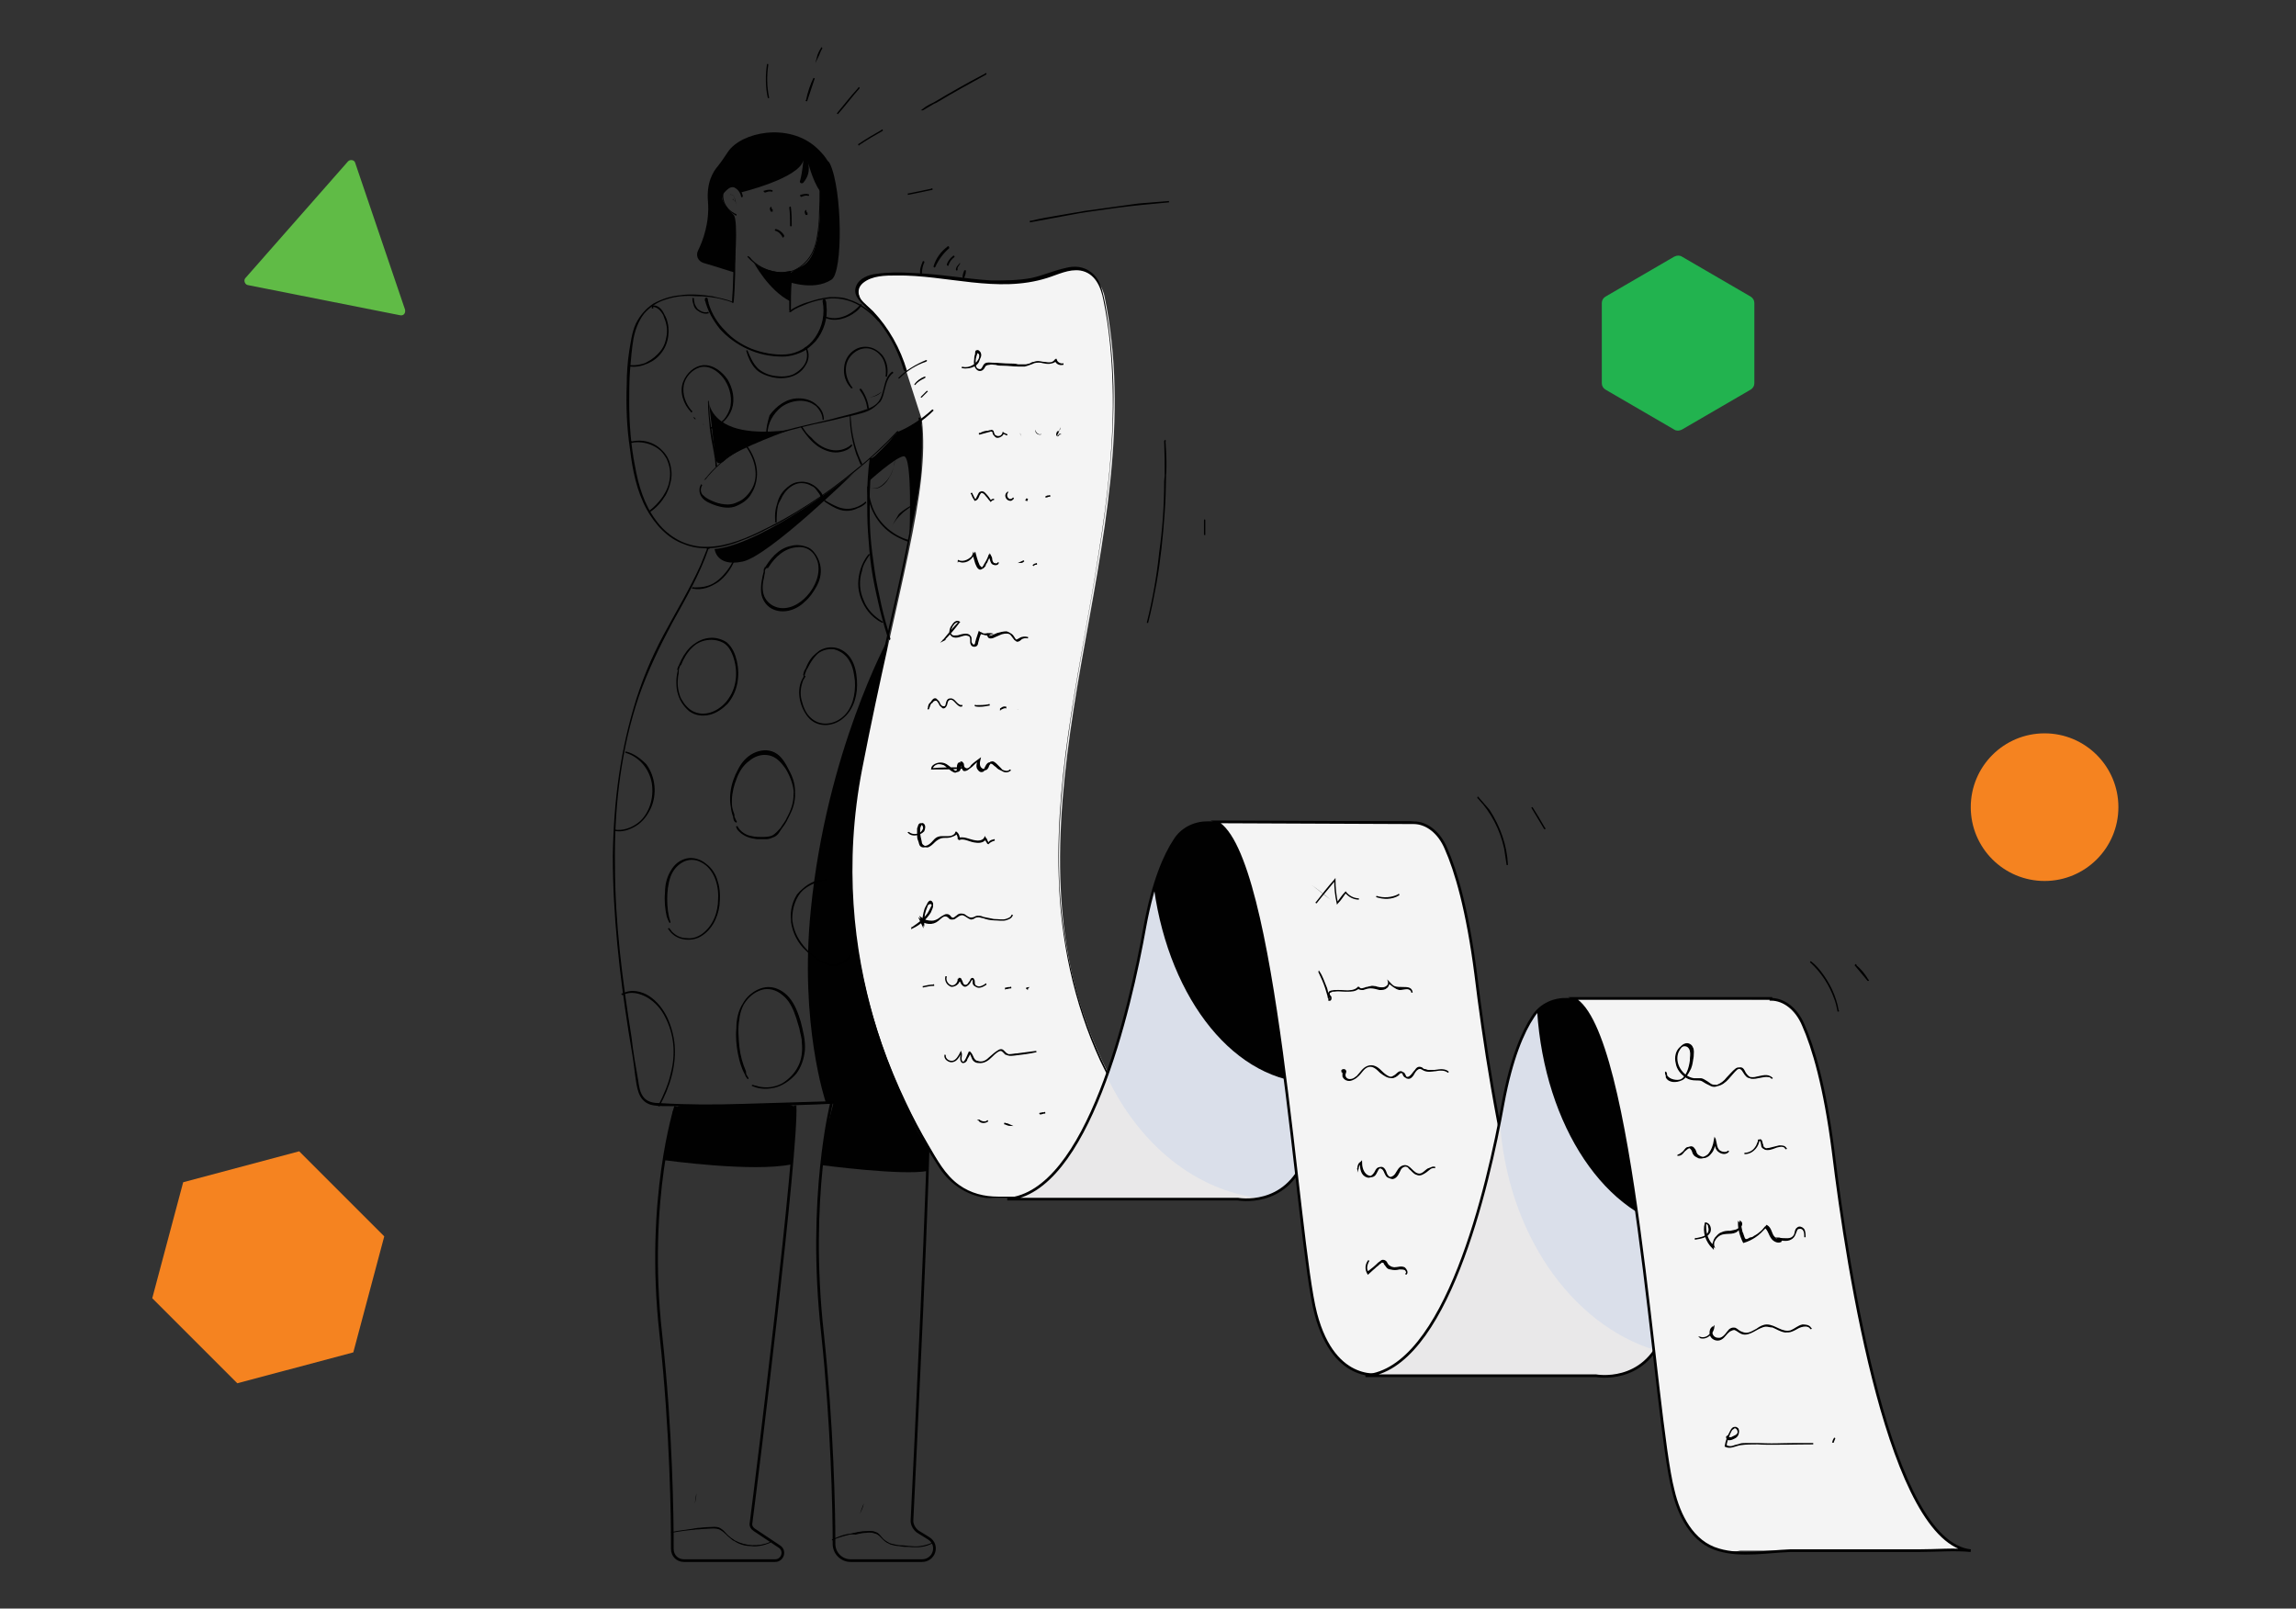<svg xmlns="http://www.w3.org/2000/svg" id="uuid-a79d809e-89e9-48ce-968a-f7820f076a43" viewBox="0 0 428.2 300"><rect x="0" y="0" width="428.2" height="300" fill="#333333" stroke="none"/><circle cx="381.31" cy="150.537" r="13.767" style="fill:#f58320;"></circle><path d="M327.184,71.465v-14.947c0-.524-.262-.918-.656-1.18l-12.849-7.473c-.393-.262-.918-.262-1.442,0l-12.849,7.473c-.393,.262-.656,.656-.656,1.18v14.947c0,.524,.262,.918,.656,1.18l12.849,7.473c.393,.262,.918,.262,1.442,0l12.849-7.473c.393-.262,.656-.656,.656-1.18Z" style="fill:#22b34f;"></path><polygon points="71.662 230.584 55.797 214.72 34.164 220.489 28.395 242.122 44.26 257.986 65.893 252.218 71.662 230.584" style="fill:#f58320;"></polygon><g><g><path d="M155.08,205.702s-4.484,17.628-1.701,42.833c1.856,17.473,2.165,33.091,2.165,39.431,0,1.701,1.392,3.093,3.093,3.093h13.298c2.319,0,3.247-2.938,1.237-4.175l-2.01-1.237c-.619-.464-1.082-1.237-1.082-2.01,.464-9.587,3.402-69.12,3.093-77.161" style="fill:none; stroke:#010101; stroke-miterlimit:10; stroke-width:.5px;"></path><path d="M165.595,119.263s-11.443,20.875-14.381,50.41c-2.165,21.339,2.783,35.875,2.783,35.875l16.546-.309s-1.701,1.392-3.093-2.938c-1.392-4.33-4.639-32.318-4.02-36.802" style="fill:#010101;"></path><path d="M168.997,69.162c-1.392-4.794-4.175-9.278-7.886-12.68-.464-.309-.773-.773-.928-1.392-.928-2.319,1.856-3.557,4.02-3.866,10.515-1.082,21.339,3.557,31.39,.309,2.938-.928,6.031-2.474,8.659,.309,.773,.928,1.392,2.01,1.701,3.247,4.794,22.731-.309,46.08-4.33,68.811-3.866,22.112-6.804,45.462,.928,66.646,0,0,10.051,29.999,28.452,32.937h-45.152c-4.02,0-7.577-2.01-9.896-5.257-7.422-11.133-22.112-38.967-15.154-74.842,6.649-34.174,12.68-51.647,11.133-65.1" style="fill:#f4f4f4;"></path><path d="M152.451,31.432c.464,2.629,.464,5.412,.309,8.041,0,1.701-.155,3.247-.464,4.948s-.928,3.247-2.165,4.484c-.619,.619-1.392,1.237-2.319,1.546-.773,.309-1.546,.309-2.319,.309-2.01-.155-3.866-.928-5.257-2.319-.155-.155-.309-.464-.619-.619-.155-.155-.309,0-.155,.155,1.392,1.546,3.247,2.629,5.257,2.938,.773,.155,1.701,.155,2.474-.155,.928-.155,1.701-.619,2.474-1.237,1.392-1.082,2.319-2.783,2.629-4.484,.464-1.701,.464-3.402,.619-5.103,.155-2.629,.155-5.103-.155-7.732,0-.309-.155-.773-.155-1.082,0,0-.309,.155-.155,.309h0Z" style="fill:#010101;"></path><path d="M143.792,38.545c-.155,.155-.309,.309-.155,.619,0,.155,.155,.309,.155,.309h.309v-.464h-.309v.464h0s0-.155,.155,0h0s.155-.155,0-.155c0-.773-.155-.773-.155-.773h0Z" style="fill:#010101;"></path><path d="M150.286,39.163c-.155,.155-.309,.309-.155,.619,0,.155,.155,.309,.155,.309h.309v-.464h-.309v.464h0s0-.155,.155,0h0s.155-.155,0-.155c0-.773-.155-.928-.155-.773h0Z" style="fill:#010101;"></path><path d="M137.297,39.937c-1.082-.464-2.01-1.392-2.319-2.629-.155-.619-.155-1.392,.309-2.01,.464-.464,1.237-.619,1.701-.309,.619,.309,1.082,.928,1.237,1.701,0,.155,.309,.155,.309-.155-.155-.619-.464-1.392-1.082-1.701s-1.392-.464-2.01,0c-1.392,.928-.773,2.783,0,3.866,.464,.619,1.082,1.082,1.856,1.546,0,0,.155-.309,0-.309h0Z" style="fill:#010101;"></path><path d="M136.06,36.38c.155-.155,.464,0,.619,0,.155,.155,.309,.309,.309,.619,.155,.464,.309,.928,.309,1.392h0c0-.619-.155-1.082-.309-1.546-.155-.155-.155-.464-.464-.464-.155-.155-.309-.155-.464,0-.155,0,0,0,0,0h0Z" style="fill:#010101;"></path><path d="M136.524,37.308c0-.155,.155-.155,.309,0,.155,0,.155,.155,.309,.309,0,0,.155,0,0,0,0-.155-.155-.309-.309-.309,0-.309-.309-.155-.309,0h0Z" style="fill:#010101;"></path><path d="M136.679,43.339c.155,3.402,.155,6.804,0,10.051,0,.928-.155,2.01-.155,2.938,0,.155,.309,.155,.309,0,.309-3.402,.309-6.958,.309-10.36v-2.783c-.155,0-.464,0-.464,.155h0Z" style="fill:#010101;"></path><path d="M147.348,51.07c0,1.856-.155,3.557-.155,5.412v1.392c0,.155,.309,.155,.309,0,0-1.856,0-3.711,.155-5.412v-1.392c0-.155-.309-.155-.309,0h0Z" style="fill:#010101;"></path><path d="M147.194,38.7c.155,1.082,.155,2.319,.155,3.402,0,.155,.309,.155,.309,0,0-1.082,0-2.319-.155-3.402,0-.309-.309-.155-.309,0h0Z" style="fill:#010101;"></path><path d="M142.709,35.916c.464-.155,.773-.309,1.237-.155q.155,0,.155-.155s0-.155-.155-.155c-.464-.155-1.082,0-1.546,.155,0,.155,.155,.309,.309,.309h0Z" style="fill:#010101;"></path><path d="M149.513,36.689c.464-.155,.773-.309,1.237-.155q.155,0,.155-.155s0-.155-.155-.155c-.464-.155-1.082,0-1.546,.155,0,.155,.155,.464,.309,.309h0Z" style="fill:#010101;"></path><path d="M140.545,48.905s2.783,5.257,6.804,7.268v-1.856l.155-3.711s.309-.155-.619,0c-2.165,.619-5.567-.773-6.34-1.701Z" style="fill:#010101;"></path><path d="M146.266,43.957c-.309-.619-.928-1.082-1.546-1.237-.155,0-.309,.155-.155,.309,.619,.155,1.082,.619,1.392,1.237,0,0,.155,.155,.155,0,.155-.155,.155-.309,.155-.309h0Z" style="fill:#010101;"></path><path d="M138.07,35.916s10.979-2.629,11.752-6.031c0,0-.155,2.165-.619,3.866-.155,.309,.309,.619,.619,.309,.773-.928,1.392-2.165,.773-4.175,0,0,.928,3.866,2.319,5.721,0,0,5.257-2.629-.619-8.041-5.257-4.794-14.071-2.938-16.546,.773-.619,.928-1.237,1.856-1.856,2.629-.928,1.082-2.165,3.093-1.856,6.649,.309,3.866-.928,7.268-1.856,9.123-.464,.928,0,2.01,1.082,2.319,2.165,.619,5.412,1.701,5.567,1.701s.928-9.742,0-10.67-2.783-2.938-2.01-3.866,2.01-2.319,3.247-.309Z" style="fill:#010101;"></path><path d="M146.421,52.462c.155-.155,5.103,2.01,8.659-.309,2.165-1.392,2.01-16.855-.309-21.648-1.082-2.165-1.856,4.33-1.856,6.031s.464,11.288-3.402,13.144c-4.02,2.01-3.093,2.783-3.093,2.783Z" style="fill:#010101;"></path><path d="M136.679,56.328c-.619-.309-1.237-.464-1.856-.619-.619-.155-1.392-.309-2.01-.464-2.01-.309-4.175-.464-6.185-.155-1.701,.155-3.402,.773-4.794,1.546-1.392,.928-2.474,2.165-3.247,3.711-.773,1.701-.928,3.402-1.237,5.103-.309,2.01-.464,4.175-.464,6.185-.155,4.02,0,8.195,.619,12.216,.464,3.866,1.237,7.732,3.093,11.133,1.546,2.783,3.866,5.412,6.958,6.495,3.402,1.392,7.268,.773,10.67-.619,1.701-.619,3.402-1.392,5.103-2.319,1.701-.773,3.247-1.701,4.794-2.629,3.093-1.856,6.185-4.02,9.123-6.185,2.938-2.319,5.721-4.639,8.35-7.268,.619-.619,1.237-1.237,1.856-1.856,.155-.155,0-.309-.155-.155-2.474,2.629-5.103,5.103-7.886,7.268-2.783,2.319-5.721,4.484-8.659,6.34-3.093,2.01-6.185,3.711-9.433,5.257s-6.958,2.938-10.67,2.629c-3.402-.309-6.34-2.165-8.35-4.948-2.165-2.938-3.247-6.495-3.866-10.051-.773-3.866-1.082-7.886-1.082-11.907,0-2.01,0-4.02,.155-6.031,.155-1.856,.309-3.866,.619-5.721,.309-1.701,.928-3.402,2.01-4.794,1.082-1.237,2.474-2.165,4.02-2.629,1.856-.619,3.711-.773,5.567-.619,1.701,0,3.402,.155,5.103,.619,.619,.155,1.237,.309,1.856,.619,0,.155,.155,0,0-.155h0Z" style="fill:#010101;"></path><path d="M131.576,89.419c1.701-2.165,3.711-3.866,6.031-5.257s4.794-2.474,7.422-3.247c3.093-.928,6.185-1.701,9.278-2.319,1.546-.309,3.093-.773,4.639-1.082,1.237-.309,2.783-.619,3.866-1.392,.464-.309,.928-.773,1.392-1.237,.309-.464,.464-.928,.619-1.546,.309-1.082,.464-2.165,1.082-3.093,.155-.155,.309-.464,.619-.619,.155-.155,0-.309-.155-.309-1.856,1.392-1.237,4.33-2.783,5.876-.928,.928-2.319,1.237-3.711,1.701-1.546,.464-3.093,.773-4.639,1.237-3.093,.773-6.34,1.392-9.433,2.319-2.629,.773-5.257,1.856-7.577,3.247-2.319,1.237-4.484,2.938-6.185,4.948-.155,.309-.464,.464-.619,.773-.309,0,0,.155,.155,0h0Z" style="fill:#010101;"></path><path d="M172.708,67.152c-1.856,.773-3.711,1.856-5.103,3.247-.155,.155,0,.309,.155,.155,1.392-1.392,3.093-2.474,4.948-3.093,.309-.155,.155-.309,0-.309h0Z" style="fill:#010101;"></path><path d="M172.399,70.244c-.773,.309-1.392,.773-1.856,1.392v.155h.155c.464-.619,1.082-.928,1.701-1.237,.309-.155,.309-.309-0-.309h0Z" style="fill:#010101;"></path><path d="M172.863,72.873c-.309,.309-.773,.773-1.082,1.082-.155,.155,0,.309,.155,.155,.309-.309,.773-.773,1.082-1.082,.155,0-.155-.155-.155-.155h0Z" style="fill:#010101;"></path><path d="M173.79,76.43c-1.856,1.701-4.175,3.247-6.495,4.175-.155,0-.155,.309,.155,.309,2.474-.928,4.794-2.474,6.649-4.33-0-.155-.155-.309-.309-.155h0Z" style="fill:#010101;"></path><path d="M158.482,77.512c0,2.474,.464,4.948,1.237,7.268,.309,.619,.464,1.237,.773,1.856,.155,.155,.309,0,.309-.155-1.082-2.165-1.701-4.484-2.01-6.958,0-.619-.155-1.392-.155-2.01,.155-.155-.155-.155-.155,0h0Z" style="fill:#010101;"></path><path d="M132.04,74.883c0,1.546,.155,3.093,.309,4.639,.155,1.546,.464,3.247,.773,4.794,.155,.928,.309,1.701,.309,2.629,0,.155,.309,.155,.309,0-.309-3.247-1.082-6.34-1.392-9.433,0-.928-.155-1.701-.155-2.629,.155-.155-.155-.155-.155,0h0Z" style="fill:#010101;"></path><path d="M169.151,69.162c-1.237-4.175-3.402-8.041-6.34-11.133-.773-.773-1.701-1.392-2.319-2.319-.619-1.082-.464-2.165,.464-2.938,1.701-1.392,4.175-1.392,6.185-1.392,9.278-.155,18.865,3.402,28.143,.464,2.01-.619,4.02-1.701,6.185-1.392,2.783,.464,3.866,3.093,4.33,5.567,1.082,5.257,1.546,10.515,1.701,15.772,.309,10.515-.928,21.03-2.629,31.545-3.093,19.947-8.041,39.74-7.422,59.997,.309,11.907,2.783,23.659,7.732,34.483,2.319,4.794,4.948,9.587,8.195,13.762,3.557,4.484,7.886,8.659,13.298,10.824,1.237,.464,2.629,.928,4.02,1.082v-.309h-44.534c-2.629,0-5.103-.619-7.268-2.165-2.629-1.856-4.175-4.794-5.721-7.422s-2.938-5.257-4.175-7.886c-3.402-7.113-6.031-14.535-7.732-22.112-2.165-9.433-2.938-19.329-2.165-29.071,.464-5.721,1.546-11.288,2.629-16.855,1.082-5.103,2.165-10.36,3.247-15.463,1.701-7.886,3.711-15.927,5.103-23.968,1.082-5.567,2.01-11.133,1.856-16.855,0-1.082-.155-2.319-.309-3.402,0-.155-.309-.155-.309,0,.619,5.412,0,10.824-.773,16.082-1.237,7.577-2.938,14.999-4.639,22.422-1.082,4.794-2.165,9.742-3.247,14.535-1.237,5.567-2.474,11.133-3.247,16.855-1.392,9.896-1.392,20.102,.309,29.999,1.392,8.041,3.711,16.082,6.804,23.659,2.319,5.412,5.103,10.824,8.35,15.772,.928,1.546,2.165,2.938,3.711,4.02,1.701,1.237,3.866,2.01,5.876,2.165h46.235c.155,0,.155-.309,0-.309-6.031-1.082-10.979-4.794-14.999-9.278-3.866-4.33-6.958-9.278-9.433-14.535-5.257-10.67-8.041-22.267-8.659-34.174-.928-20.721,4.02-41.132,7.268-61.543,1.701-10.36,2.938-21.03,2.783-31.545-.155-5.257-.619-10.36-1.546-15.463-.464-2.165-.773-4.484-2.629-5.876-1.392-1.082-3.093-1.237-4.794-.773-2.165,.464-4.175,1.392-6.34,1.856-2.474,.464-4.948,.464-7.422,.464-4.948-.309-9.742-1.237-14.69-1.392-2.319-.155-4.639-.155-6.804,.155-1.392,.155-3.093,.773-3.711,2.165-.773,1.701,.619,2.938,1.701,4.02,1.701,1.701,3.093,3.402,4.33,5.412s2.165,4.175,2.783,6.34c.309,.464,.619,.309,.619,.155h0Z" style="fill:#010101;"></path><path d="M225.128,153.436c-2.474,0-4.794,1.237-6.031,3.247-1.856,2.783-4.02,7.732-5.567,16.082-2.783,15.618-10.67,49.637-25.669,50.874h42.988s8.969,1.701,12.525-7.732c3.557-9.278,7.268-58.451,18.556-62.471h-36.802Z" style="fill:#e9e8e9;"></path><path d="M219.097,156.838c-1.856,2.783-4.02,7.732-5.567,16.082-1.237,7.113-3.557,17.937-7.113,27.834,6.031,12.68,16.546,21.339,28.761,22.731,2.783-.619,6.34-2.474,8.195-7.422,3.557-9.278,7.268-58.451,18.556-62.471h-36.957c-2.319-.155-4.639,1.082-5.876,3.247Z" style="fill:#dadfea;"></path><path d="M219.097,156.838c-1.237,1.856-2.629,4.794-3.866,8.969,2.938,20.721,15.154,36.184,29.999,36.184h1.237c3.093-17.937,7.268-45.462,15.618-48.4h-36.957c-2.474-.155-4.794,1.082-6.031,3.247Z" style="fill:#010101;"></path><path d="M225.128,153.436c-2.474,0-4.794,1.237-6.031,3.247-1.856,2.783-4.02,7.732-5.567,16.082-2.783,15.618-10.67,49.637-25.669,50.874h42.988s8.969,1.701,12.525-7.732c3.557-9.278,7.268-58.451,18.556-62.471h-36.802Z" style="fill:none; stroke:#010101; stroke-miterlimit:10; stroke-width:.5px;"></path><path d="M263.631,153.436c2.474,0,4.794,1.856,6.031,4.794,1.856,4.175,4.02,11.443,5.567,23.504,2.783,22.885,10.67,72.986,25.669,74.532h-42.988s-8.969,2.319-12.525-11.288c-3.557-13.608-7.268-85.821-18.556-91.697l36.802,.155h0Z" style="fill:#f4f4f4;"></path><path d="M263.631,153.436c2.474,0,4.794,1.856,6.031,4.794,1.856,4.175,4.02,11.443,5.567,23.504,2.783,22.885,10.67,72.986,25.669,74.532h-42.988s-8.969,2.319-12.525-11.288c-3.557-13.608-7.268-85.821-18.556-91.697l36.802,.155h0Z" style="fill:none; stroke:#010101; stroke-miterlimit:10; stroke-width:.5px;"></path><path d="M291.929,186.373c-2.474,0-4.794,1.237-6.031,3.247-1.856,2.783-4.02,7.732-5.567,16.082-2.783,15.618-10.67,49.637-25.669,50.874h42.988s8.969,1.701,12.525-7.732c3.557-9.433,7.268-58.451,18.556-62.471h-36.802Z" style="fill:#e9e8e9;"></path><path d="M285.898,189.62c-1.856,2.783-4.02,7.732-5.567,16.082-.155,.928-.309,2.01-.619,3.093,1.237,21.03,13.298,38.194,28.916,42.988,.619-.773,1.082-1.701,1.392-2.783,3.557-9.278,7.268-58.451,18.556-62.471h-36.957c-2.165-.155-4.484,1.082-5.721,3.093Z" style="fill:#dadfea;"></path><path d="M286.671,188.538c1.392,21.494,12.834,38.658,27.37,40.823,2.938-17.628,7.113-40.204,14.69-42.988h-36.957c-1.856,0-3.711,.773-5.103,2.165Z" style="fill:#010101;"></path><path d="M291.929,186.373c-2.474,0-4.794,1.237-6.031,3.247-1.856,2.783-4.02,7.732-5.567,16.082-2.783,15.618-10.67,49.637-25.669,50.874h42.988s8.969,1.701,12.525-7.732c3.557-9.433,7.268-58.451,18.556-62.471h-36.802Z" style="fill:none; stroke:#010101; stroke-miterlimit:10; stroke-width:.5px;"></path><path d="M330.278,186.373c2.474,0,4.794,1.856,6.031,4.794,1.856,4.175,4.02,11.443,5.567,23.504,2.783,22.885,10.67,72.986,25.669,74.532h-42.988s-8.969,2.319-12.525-11.288c-3.557-13.608-7.268-85.821-18.556-91.697l36.802,.155h0Z" style="fill:#f4f4f4;"></path><path d="M330.278,186.373c2.474,0,4.794,1.856,6.031,4.794,1.856,4.175,4.02,11.443,5.567,23.504,2.783,22.885,10.67,72.986,25.669,74.532-3.093-.309-6.495,0-9.742,0h-23.968c-4.175,.155-9.123,1.082-13.298-.155-4.948-1.392-7.422-6.495-8.505-11.133-3.557-13.608-7.268-85.821-18.556-91.697h36.802v.155Z" style="fill:none; stroke:#010101; stroke-miterlimit:10; stroke-width:.5px;"></path><path d="M147.503,58.183c.928-.773,2.01-1.082,3.093-1.546,1.237-.464,2.474-.773,3.866-.928,1.237-.155,2.474,0,3.557,.309s2.01,.773,2.938,1.392c1.082,.773,2.01,1.546,2.783,2.474,.155,.155,.309,0,.155-.155-1.546-1.701-3.402-3.247-5.567-3.866-1.082-.464-2.319-.464-3.557-.464-1.392,.155-2.629,.464-4.02,.928-.619,.155-1.392,.464-2.01,.773-.619,.309-1.237,.619-1.701,1.082,.155-.155,.309,.155,.464,0h0Z" style="fill:#010101;"></path><path d="M179.512,68.543c1.392,.309,2.783-.619,3.247-1.856,.155-.309,.155-.619,0-.928-.155-.155-.309-.464-.619-.309-.155,0-.155,.309-.155,.464,0,.309-.155,.464-.155,.773,0,.464-.155,.928,0,1.237,0,.309,.155,.773,.464,.928s.619,.155,.773,0c.309-.309,.309-.619,.619-.928,.464-.309,.928-.155,1.392-.155,1.082,0,2.165,.155,3.247,.155,.464,0,1.082,0,1.546,.155h1.392c.309,0,.464-.155,.773-.155,.309-.155,.464-.309,.773-.309,.619-.155,1.237-.155,1.701,0,.773,.155,1.701,.309,2.319-.464h0c.155,.619,.773,.928,1.392,.773,0,0,0-.155,0,0-.619,0-1.082-.309-1.237-.773h0c-.464,.619-1.392,.619-2.165,.464-.464,0-.773-.155-1.237-.155s-.773,.155-1.082,.309c-.464,.155-.773,.309-1.392,.464h-1.237c-.928,0-1.856-.155-2.783-.155-.464,0-.928,0-1.392-.155-.464,0-.773-.155-1.237,0-.309,0-.619,.155-.773,.309-.155,.309-.309,.619-.619,.773-.464,.155-.773,0-1.082-.464-.155-.464-.155-.928-.155-1.237,0-.464,.155-.928,.309-1.392q0-.155,.155-.155t.309,.155c.155,.155,.155,.309,.155,.464,0,.309-.155,.773-.309,1.082s-.464,.619-.773,.773c-.619,.309-1.392,.464-2.165,.309,0,0-.155,0,0,0h0Z" style="fill:#010101; stroke:#000; stroke-miterlimit:10; stroke-width:.25px;"></path><path d="M182.759,80.914c.619-.155,1.082-.309,1.701-.464,.155,0,.309-.155,.464-.155s.309,.155,.309,.309,.155,.309,.155,.464c.464,.619,1.546,.464,1.701-.309h0c.155,.155,.464,.155,.619,.309,0,0,.155,0,0,0-.155-.155-.464-.155-.619-.309h0c-.155,.464-.619,.773-1.082,.773-.309,0-.464-.309-.619-.464-.155-.155-.155-.309-.155-.464-.155-.309-.619-.309-.928-.155-.464,0-1.082,.155-1.546,.464-.155-.155-.155,0,0,0h0Z" style="fill:#010101; stroke:#000; stroke-miterlimit:10; stroke-width:.25px;"></path><path d="M190.181,80.759c.155,.309,.309,.464,.309,.773,0,0,.155,0,0,0,0-.309-.155-.619-.309-.773h0Z" style="fill:#010101;"></path><path d="M193.119,80.141c-.155,.464,.309,.928,.773,.928,.155,0,.309,0,.309-.155,0,0,0-.155,0,0-.309,.309-1.082-.155-1.082-.773q.155,0,0,0h0Z" style="fill:#010101;"></path><path d="M197.758,79.677c-.155,.464-.309,1.082-.619,1.546v.155h.155q.155,0,.155-.155l.155-.155c.155,0,.464-.155,.309,0h0q0-.155-.155-.155c-.155,0-.309,0-.309,.155l-.155,.155s-.155,.155-.309,0v-.309c0-.155,.155-.309,.155-.464,.464,0,.618-.309,.618-.773h0Z" style="fill:#010101;"></path><path d="M181.213,92.048c.155,.464,.309,.773,.619,1.237h0c.619-.155,.619-.928,.928-1.237,0-.155,.155-.155,.309-.309,.309,0,.464,.155,.619,.309,.464,.464,.773,.928,1.082,1.392h0c.155-.155,.309-.309,.619-.309h0c-.309,0-.464,.155-.619,.309h0c-.309-.309-.464-.619-.773-.928-.155-.155-.309-.464-.619-.619-.309-.155-.619-.155-.773,.155-.155,.309-.309,.619-.464,.928,0,.155-.155,.155-.155,.155h-.155q-.155,0-.155-.155c-.155-.309-.309-.619-.464-.928,0,0-.155,0,0,0h0Z" style="fill:#010101; stroke:#000; stroke-miterlimit:10; stroke-width:.25px;"></path><path d="M187.862,91.893c-.309,.309-.309,.619-.155,.928,.155,.309,.464,.464,.773,.464,.155,0,.309-.155,.464-.309,0,0,0-.155,0,0-.155,.155-.619,.309-.773,.155-.309-.155-.464-.464-.464-.773,0-.155,0-.309,.155-.464h0Z" style="fill:#010101; stroke:#000; stroke-miterlimit:10; stroke-width:.25px;"></path><path d="M191.418,93.285l.155-.155h0c-.155-.155-.155,0-.155,.155q-.155-.155,0,0c-.155,0,0,0,0,0h0Z" style="fill:#010101; stroke:#000; stroke-miterlimit:10; stroke-width:.25px;"></path><path d="M195.13,92.666c.155,0,.309-.155,.619-.155,0,0,0-.155,0,0-.309,0-.464,0-.619,.155-.155,0,0,0,0,0h0Z" style="fill:#010101; stroke:#000; stroke-miterlimit:10; stroke-width:.25px;"></path><path d="M178.739,104.573c1.082,.619,2.474-.155,2.783-1.237h0c.155,.619,.309,1.237,.464,1.701,.155,.309,.309,.928,.773,1.082,.464,0,.773-.619,.928-.928,.309-.464,.619-1.082,.773-1.546h0c.309,.464,.309,1.392,.773,1.546,.309,.155,.928,.155,.928-.309h0c0,.464-.773,.309-.928,.155s-.309-.464-.309-.773-.155-.464-.309-.773h0c-.155,.464-.464,.928-.619,1.392-.155,.155-.309,.464-.309,.619-.155,.155-.309,.464-.619,.464-.155-.155-.309-.309-.464-.464-.155-.309-.155-.464-.309-.773-.155-.464-.309-.928-.464-1.546h0c-.773,1.237-2.165,1.856-3.093,1.392q0-.155,0,0h0Z" style="fill:#010101; stroke:#000; stroke-miterlimit:10; stroke-width:.25px;"></path><path d="M190.336,104.882c.309,0,.464-.155,.619-.309h0c-.155,.155-.309,.155-.619,.309h0Z" style="fill:#010101; stroke:#000; stroke-miterlimit:10; stroke-width:.25px;"></path><path d="M192.655,105.5c.155-.155,.309-.309,.619-.309,0,0,0-.155,0,0-.309,0-.464,.155-.619,.309h0Z" style="fill:#010101; stroke:#000; stroke-miterlimit:10; stroke-width:.25px;"></path><path d="M175.955,119.417c1.082-1.082,2.01-2.165,2.938-3.402h0c-.773-.464-1.392,.773-1.546,1.237-.155,.309-.309,.773,0,1.082,.155,.309,.464,.464,.928,.464,.773,0,1.546-.619,2.319-.309,.619,.155,.464,.773,.464,1.237,0,.309,.155,.773,.619,.773,.464,0,.619-.309,.619-.619,.155-.619,.309-1.237,.619-1.856h0c.464,.309,1.237,.464,1.701,.309h0c-.155,0-.309,.155-.309,.309s.155,.309,.464,.309,.619-.155,.928-.309c.309-.155,.773-.309,1.082-.464,.619-.155,1.392-.309,2.01,.309,.309,.309,.464,.928,.928,1.082,.309,0,.619-.309,.773-.464,.309-.155,.773-.309,1.237-.155h0c-.464-.155-1.082-.155-1.546,.155-.309,.155-.619,.464-.928,.155-.155-.155-.309-.464-.464-.619-.309-.464-.619-.619-1.082-.773-.619,0-1.082,.155-1.701,.309-.309,.155-.773,.309-1.082,.464-.155,0-.464,.155-.619,0-.155-.155-.155-.464,0-.464h0c-.619,.155-1.237,.155-1.701-.309h0c-.155,.464-.309,.928-.464,1.392,0,.155-.155,.464-.155,.619s-.155,.464-.309,.464c-.155,0-.464-.155-.464-.309-.155-.155-.155-.464-.155-.619,0-.309,0-.619-.309-.928-.464-.309-1.082-.155-1.701,0-.309,.155-.773,.155-1.082,.155-.464,0-.773-.309-.773-.773s.155-.928,.464-1.237c.155-.309,.773-.928,1.237-.619h0c-1.082,1.082-2.01,2.319-2.938,3.402-.155,0,0,0,0,0h0Z" style="fill:#010101; stroke:#000; stroke-miterlimit:10; stroke-width:.25px;"></path><path d="M173.172,132.097c.155-.464,.309-.928,.619-1.237,.155-.309,.464-.619,.773-.464,.155,.155,.309,.309,.464,.464,.155,.155,.155,.464,.309,.619,.155,.309,.619,.464,.928,.309,.464-.309,.155-1.237,.928-1.392,.464-.155,.928,.464,1.237,.773s.619,.619,.928,.464c0,0,0-.155,0,0-.464,0-.773-.309-1.082-.619-.309-.309-.464-.619-.928-.619-.773-.155-.773,.773-.928,1.237-.155,.309-.464,.464-.619,.309-.155-.155-.309-.309-.464-.464-.155-.309-.464-.928-.773-.928s-.619,.155-.773,.464c-.464,.155-.619,.619-.619,1.082-.155,.155,0,.155,0,0h0Z" style="fill:#010101; stroke:#000; stroke-miterlimit:10; stroke-width:.25px;"></path><path d="M181.986,131.633c.773,.155,1.701,0,2.474-.155,0,0,0-.155,0,0-.928,.155-1.701,.155-2.474,.155-.155-.155-.155,0,0,0h0Z" style="fill:#010101; stroke:#000; stroke-miterlimit:10; stroke-width:.25px;"></path><path d="M186.625,132.252c.309-.155,.619-.309,.928-.309,0,0,0-.155,0,0-.309-.155-.619,0-.928,.309,0-.155,0,0,0,0h0Z" style="fill:#010101; stroke:#000; stroke-miterlimit:10; stroke-width:.25px;"></path><path d="M189.872,132.406s0-.155,0,0c-.155-.155-.155,0,0,0h0Z" style="fill:#010101;"></path><path d="M188.326,143.694c-.619,.464-1.392,0-2.01-.309-.309-.155-.464-.464-.773-.619-.155-.155-.464-.464-.773-.464-.928-.155-.928,1.392-1.546,1.546-.464,.155-.773-.309-.928-.619-.155-.464,0-.928,.155-1.392h0c-.464,.309-.773,.619-1.237,1.082-.155,.155-.464,.309-.619,.464-.155,.155-.464,.309-.773,.309-.309-.155-.309-.464-.464-.773,0-.309-.155-.464-.464-.619h0c-.309,.155-.309,.619-.309,.928,0,.155,0,.464-.155,.619-.309,.309-.619,0-.928-.155-.464-.309-.928-.773-1.392-1.082-.464-.155-.928-.309-1.392-.155-.464,.155-.928,.464-.928,.928h0c1.856,0,3.711,0,5.567-.155h0c-1.856,0-3.711,0-5.567,.155h0c.155-.464,.464-.773,.928-.928s.928-.155,1.392,0c.464,.155,.928,.619,1.392,.928,.309,.309,.619,.619,1.082,.464,.773-.155,.309-1.082,.619-1.546v-.155h.155l.155,.155c.155,.155,.155,.309,.155,.464,0,.309,.155,.464,.464,.619,.464,.155,.928-.309,1.082-.619,.464-.464,.928-.773,1.546-1.237h0c-.155,.619-.309,1.392,.309,1.856,.464,.309,.928,.155,1.082-.155,.155-.155,.155-.464,.309-.619,.155-.155,.155-.464,.464-.464,.309-.155,.773,.309,.928,.464l.773,.773c.309,.464,1.082,.773,1.701,.309,.155,0,0-.155,0,0h0Z" style="fill:#010101; stroke:#000; stroke-miterlimit:10; stroke-width:.25px;"></path><path d="M169.461,155.292c.619,.619,1.701,.464,2.319,0,.309-.309,.619-.773,.464-1.082,0-.309-.464-.773-.773-.464-.155,.155-.155,.464-.309,.773v1.082c0,.309,0,.773,.155,1.082s.155,.619,.309,.928c.309,.464,.928,.309,1.392,.155,.619-.309,.928-.773,1.392-1.237,.309-.309,.773-.464,1.237-.464h1.237c.619,0,1.237-.309,1.392-.773h0c.309,.309,.464,.773,.464,1.082h0c1.082-.309,2.01,.309,3.093,.464,.773,.155,1.546,0,1.856-.619h0c.155,.464,.309,.773,.619,1.082h0c.309-.309,.619-.464,1.082-.619,0,0,0-.155,0,0-.309,0-.773,.155-.928,.464l-.155,.155c-.155,0-.155-.155-.155-.309-.155-.155-.155-.464-.309-.619h0c-.464,.773-1.392,.773-2.165,.619-.928-.155-1.856-.773-2.783-.464h0c0-.464-.155-.928-.464-1.237h0c-.155,.464-.773,.619-1.237,.773-.619,.155-1.082,0-1.701,.155-.464,.155-.928,.464-1.237,.773s-.773,.773-1.237,.928c-.309,0-.619,0-.773-.155-.309-.155-.464-.464-.464-.773-.155-.619-.309-1.237-.309-2.01,0-.309,0-.619,.155-.928s.309-.619,.619-.309c.309,.309,.155,.928,0,1.237-.773,.773-2.01,.928-2.783,.309h0Z" style="fill:#010101; stroke:#000; stroke-miterlimit:10; stroke-width:.25px;"></path><path d="M170.079,173.074c1.392-.619,2.629-1.701,3.402-2.938,.155-.464,.619-1.082,.309-1.546-.155-.155-.464-.155-.619,0-.309,.155-.464,.619-.619,.928-.309,.928-.464,2.01-.464,3.093h0c-.155-.309-.309-.773-.464-1.082h0c.928,.773,2.319,.928,3.247,.155,.464-.309,1.082-1.237,1.856-.773,.309,.155,.309,.464,.773,.464,.155,0,.464,0,.619-.155,.464-.309,.928-.773,1.546-.619,.464,.155,.928,.619,1.392,.773,.309,0,.619-.155,.773-.309,.464-.155,.773-.155,1.237,0,.773,.155,1.546,.309,2.319,.464,.773,0,1.546,.155,2.165,0,.464-.155,1.082-.309,1.237-.928h0c-.155,.619-.773,.773-1.237,.928-.619,.155-1.392,0-2.01,0-.773,0-1.546-.155-2.319-.464-.309-.155-.619-.155-.928-.155-.309,0-.619,.309-.928,.309-.619,.155-1.082-.309-1.546-.619-.464-.155-.928-.155-1.237,.155-.155,.155-.464,.309-.619,.464-.309,.155-.619,0-.773-.309-.155-.155-.309-.309-.619-.309s-.464,.155-.773,.309-.619,.464-.928,.619c-.309,.155-.619,.309-1.082,.309-.773,0-1.392-.155-2.01-.619h0c.155,.309,.309,.773,.464,1.082h0c0-.773,0-1.546,.309-2.474,.155-.464,.309-.773,.464-1.237,.155-.309,.464-.773,.773-.309,.155,.155,.155,.619,0,.773-.155,.309-.309,.619-.464,.928-.309,.619-.773,1.082-1.237,1.546-.618,.619-1.392,1.082-2.01,1.546,0-.155,0,0,0,0h0Z" style="fill:#010101; stroke:#000; stroke-miterlimit:10; stroke-width:.25px;"></path><path d="M172.089,184.053c.619-.155,1.392-.309,2.01-.309,0,0,0-.155,0,0-.619,0-1.237,.155-2.01,.309h0Z" style="fill:#010101; stroke:#000; stroke-miterlimit:10; stroke-width:.25px;"></path><path d="M176.419,182.198c-.155,.773,.309,1.546,1.082,1.701,.464,0,.773-.155,1.082-.464,.155-.155,.155-.309,.309-.464v-.464h.155c.155,0,.155,.309,.309,.464,0,.155,.155,.309,.155,.464,.155,.309,.464,.464,.773,.309,.464-.155,.619-.619,.773-.928,0-.155,.155-.309,.309-.309,.155,0,.155,.155,.155,.155v.619c0,.464,.464,.619,.773,.773,.464,.155,1.082-.155,1.546-.464,0,0,0-.155,0,0-.464,.309-1.237,.773-1.856,.309-.309-.155-.309-.464-.309-.773,0-.155,0-.309-.155-.464q-.155-.155-.309,0c-.155,.155-.309,.464-.464,.619-.155,.309-.464,.619-.773,.619s-.464-.309-.619-.464c-.155-.309-.309-.773-.619-.773h0c0,.773-.773,1.392-1.392,1.237-.619-.309-1.082-.928-.928-1.701h0Z" style="fill:#010101; stroke:#000; stroke-miterlimit:10; stroke-width:.25px;"></path><path d="M187.553,184.363c.309,0,.619-.155,.928-.155,0,0,0-.155,0,0-.309,0-.619,0-.928,.155,0-.155,0,0,0,0h0Z" style="fill:#010101; stroke:#000; stroke-miterlimit:10; stroke-width:.25px;"></path><path d="M191.573,184.363l.155-.155h0q-.155,0-.155,.155c-.155-.155-.155,0,0,0h0Z" style="fill:#010101; stroke:#000; stroke-miterlimit:10; stroke-width:.25px;"></path><path d="M176.264,196.733c-.155,.773,.619,1.237,1.237,1.237,.928,0,1.392-1.082,1.701-1.701h0c.155,.464,0,.773,0,1.237,0,.309,.155,.619,.464,.619s.619-.309,.619-.619c.309-.464,.464-.773,.619-1.237h0c.309,.309,.464,.773,.619,1.082,.155,.309,.464,.619,.773,.619,.773,.309,1.546,0,2.165-.619,.309-.309,.773-.619,1.082-.928,.464-.309,1.082-.928,1.546-.464,.155,.155,.309,.309,.464,.464,.155,.155,.309,.155,.464,.309,.464,.155,.928,0,1.237,0,1.392-.155,2.629-.309,4.02-.619h0c-1.237,.155-2.319,.309-3.557,.464-.464,0-.928,.155-1.546,.155-.309,0-.464-.155-.619-.155-.155-.155-.309-.309-.464-.464-.309-.309-.619-.309-1.082,0s-.773,.619-1.082,.928c-.619,.619-1.392,1.237-2.474,1.082-.464,0-.928-.309-1.082-.773-.155-.309-.309-.928-.619-1.082h0c-.155,.309-.309,.773-.464,1.082s-.464,.928-.773,.773-.309-.619-.309-.928,.155-.619,0-.928h0c-.309,.619-.773,1.546-1.546,1.701-.619,.155-1.546-.464-1.392-1.237h0Z" style="fill:#010101; stroke:#000; stroke-miterlimit:10; stroke-width:.25px;"></path><path d="M182.604,208.949c.309,.464,1.082,.464,1.546,.155,0,0,0-.155,0,0-.464,.309-1.082,.155-1.546-.155,.155,0,0,0,0,0h0Z" style="fill:#010101; stroke:#000; stroke-miterlimit:10; stroke-width:.25px;"></path><path d="M187.398,209.568c.309,.155,.773,.309,1.082,.309h0c-.309-.155-.773-.309-1.082-.309,0-.155,0,0,0,0h0Z" style="fill:#010101; stroke:#000; stroke-miterlimit:10; stroke-width:.25px;"></path><path d="M194.047,207.712c.309,0,.464-.155,.773-.155,0,0,0-.155,0,0-.309,0-.619,0-.773,.155-.155-.155-.155,0,0,0h0Z" style="fill:#010101; stroke:#000; stroke-miterlimit:10; stroke-width:.25px;"></path><path d="M244.612,165.034c1.237,.928,2.319,1.856,3.557,2.783,0,0,.155,0,0,0-1.082-.928-2.319-1.856-3.557-2.783h0Z" style="fill:#010101;"></path><path d="M245.539,168.281c1.082-1.392,2.319-2.783,3.402-4.175h0c0,1.392,.155,2.938,.464,4.33h0c.464-.619,.928-1.392,1.546-2.01h0c.619,.773,1.546,1.237,2.474,1.237h0c-.928,0-1.856-.464-2.474-1.237h0c-.464,.619-.928,1.392-1.546,2.01h0c-.309-1.392-.464-2.938-.464-4.33h0c-1.237,1.392-2.319,2.783-3.402,4.175-.155,0,0,.155,0,0h0Z" style="fill:#010101; stroke:#000; stroke-miterlimit:10; stroke-width:.25px;"></path><path d="M256.673,167.198c1.392,.464,2.938,.464,4.175-.309,0,0,0-.155,0,0-1.237,.619-2.783,.773-4.175,.309h0Z" style="fill:#010101; stroke:#000; stroke-miterlimit:10; stroke-width:.25px;"></path><path d="M246.003,181.27c.464,.928,.928,2.01,1.237,2.938,.155,.464,.309,1.082,.464,1.546,0,.155,0,.309,.155,.464v.309h.155c.309-.155,.155-.464,.155-.619-.155-.155-.309-.309-.309-.619s.464-.309,.619-.464c.773-.155,1.701,0,2.474,0s1.701,0,2.319-.619h0c.155,.309,.619,.309,.928,.309,.464-.155,.928-.309,1.392-.309,.619,0,1.082,.155,1.701,.309,.464,0,.928,0,1.237-.309,.309-.155,.464-.619,.464-.928h0c.619,.464,1.237,1.082,2.01,1.237,.464,0,.928-.155,1.392-.155s.928,.309,.928,.773h0c0-.309-.155-.619-.464-.773-.309-.155-.773-.155-1.237-.155-.619,0-1.082,0-1.546-.155s-.773-.619-1.082-.928h0c.155,.464-.309,.928-.773,1.082-.619,.155-1.237,0-1.701-.155-.309,0-.619-.155-.928,0-.309,0-.464,.155-.773,.155-.464,.155-1.082,.464-1.392,0h0c-.619,.619-1.392,.619-2.165,.619s-1.546-.155-2.474,0c-.309,0-.773,0-.928,.309s.155,.619,.309,.928c0,.155,0,.464-.155,.464s-.155-.155-.155-.309,0-.309-.155-.464c-.155-.464-.155-.928-.309-1.392-.464-1.082-.773-2.165-1.392-3.093h0Z" style="fill:#010101; stroke:#000; stroke-miterlimit:10; stroke-width:.25px;"></path><path d="M250.333,199.826h0c-.155-.155,0-.155,0,0,.155-.155,.155,0,.155,.155v.773c.155,.309,.309,.464,.619,.619,.773,.309,1.392-.155,2.01-.619,.619-.619,1.082-1.546,2.01-1.856s1.701,.464,2.319,1.082c.619,.464,1.392,1.082,2.165,.928,.309-.155,.619-.309,.928-.619s.773-.619,1.082-.155c.155,.309,.155,.619,.619,.773,.309,.155,.619,0,.928-.309s.464-.619,.773-.928c.309-.464,.619-.773,1.237-.464,.155,.155,.309,.309,.619,.309,.155,0,.309,.155,.619,.155h1.237c.773-.155,1.856-.309,2.474,.309h0c-1.392-1.082-3.247,.309-4.639-.464-.309-.155-.619-.464-1.082-.155-.309,.155-.619,.619-.773,.928s-.619,.928-1.082,.773c-.464,0-.464-.619-.773-.928-.309-.155-.619-.155-.773,0-.309,.309-.619,.619-1.082,.773-.464,.155-.928,0-1.392-.309-.464-.309-.773-.619-1.082-.928-.619-.619-1.392-1.082-2.319-.773s-1.237,1.237-2.01,1.856c-.309,.309-.773,.619-1.392,.619-.464,0-.928-.309-.928-.928,0-.155,.155-.464,.155-.619,0-.155-.155-.309-.309-.309-.618,0-.309,.464-.309,.309,.155,0,.155-.155,0,0h0Z" style="fill:#010101; stroke:#000; stroke-miterlimit:10; stroke-width:.25px;"></path><path d="M253.271,217.918c0-.464,.309-.928,.619-1.237h0c0,.773,.155,1.701,.773,2.319,.464,.464,1.237,.619,1.701,.155,.155-.155,.309-.464,.464-.773s.309-.619,.619-.619c.619-.155,.928,.619,1.082,1.082,.155,.464,.619,.928,1.237,.928,.773-.155,1.082-1.082,1.392-1.701,.155-.309,.619-.619,.928-.619s.619,.155,.773,.464c.464,.309,.773,.928,1.392,1.082,.619,.309,1.237-.155,1.701-.464,.464-.309,1.082-1.082,1.701-.773h0c-.464-.155-.928,.155-1.392,.309-.464,.309-.928,.928-1.546,.928s-1.082-.464-1.546-.928c-.309-.309-.773-.773-1.392-.619-.773,.155-1.082,.928-1.392,1.392-.155,.309-.619,.773-1.082,.773-.309,0-.619-.155-.773-.464-.309-.464-.309-.928-.773-1.237s-.928,0-1.082,.309c-.155,.309-.309,.619-.619,.928-.309,.309-.773,.464-1.082,.309-1.082-.309-1.237-1.546-1.237-2.629h0c-.309,.155-.464,.619-.464,1.082-.155,.155,0,.155,0,0h0Z" style="fill:#010101; stroke:#000; stroke-miterlimit:10; stroke-width:.25px;"></path><path d="M255.281,235.082c-.619,.773-.619,1.701-.155,2.474h0c.464-.464,1.082-.928,1.546-1.392,.309-.155,.464-.464,.773-.619,.155-.155,.309-.309,.464-.155,.155,0,.309,.155,.309,.309,.155,.155,.309,.464,.464,.619,.155,.155,.309,.309,.619,.309,.619,.155,1.082,.155,1.701,0,.309,0,.773,0,1.082,.155,.155,.155,.464,.619,.155,.773,0,0,0,.155,0,0,.309-.309,0-.773-.309-1.082-.619-.309-1.237,0-1.856,0-.309,0-.773-.155-.928-.309-.309-.155-.464-.464-.619-.773-.155-.155-.309-.309-.619-.309s-.464,.309-.773,.464c-.619,.619-1.392,1.237-2.01,1.701h0c-.464-.464-.309-1.392,.155-2.165h0Z" style="fill:#010101; stroke:#000; stroke-miterlimit:10; stroke-width:.25px;"></path><path d="M310.639,199.98c0,1.082,1.237,1.546,2.165,1.546,.464,0,1.082-.155,1.392-.619,.464-.464,.773-1.082,1.082-1.701,.309-.773,.309-1.392,.464-2.165,0-.619,.155-1.237-.155-1.701-.155-.464-.773-.773-1.237-.619-.619,.155-1.082,.773-1.392,1.392-.928,2.165,.773,4.794,2.938,5.103h1.237c.464,0,.773,.309,1.082,.464s.619,.464,.928,.619c.309,.155,.619,.155,1.082,.155,1.701-.309,2.474-2.01,3.711-3.093,.309-.155,.773-.309,1.082,0,.155,.155,.309,.464,.464,.773,.309,.464,.619,.773,1.082,.928,1.082,.155,2.165-.464,3.247-.309,.309,0,.464,.155,.619,.309,0,0,.155,0,0,0-.773-.773-1.856-.309-2.783-.155-.464,.155-1.082,.155-1.546,0s-.773-.773-1.082-1.237-.773-.619-1.237-.309c-.619,.464-1.082,1.082-1.701,1.701-.464,.619-1.082,1.082-1.856,1.392-.309,.155-.773,.155-1.082,0l-.928-.464c-.309-.155-.464-.309-.773-.464s-.773-.155-1.237-.155c-.619,0-1.237-.155-1.701-.464-.928-.619-1.701-1.546-1.856-2.629-.155-.619-.155-1.082,0-1.701s.619-1.237,1.237-1.546c.773-.155,1.237,.309,1.392,.928s0,1.237,0,1.856c-.155,1.237-.619,2.938-1.701,3.557-.928,.464-2.319,.464-2.783-.464,0-.464,0-.773-.155-.928q0-.155,0,0h0Z" style="fill:#010101; stroke:#000; stroke-miterlimit:10; stroke-width:.25px;"></path><path d="M312.959,215.444c.619,0,.928-.464,1.237-.928,.155-.155,.309-.464,.619-.464,.309-.155,.619,.155,.773,.464s.155,.619,.464,.928c.155,.155,.464,.309,.773,.464,.619,.155,1.392-.155,1.856-.619,.619-.773,.928-1.701,1.082-2.629h0c.155,.773,.155,1.701,.928,2.165,.464,.309,1.237,.464,1.701-.155h0c-.464,.464-1.237,.309-1.701,0-.619-.464-.619-1.392-.773-2.01h0c-.155,.928-.309,1.856-.928,2.474-.464,.619-1.237,.928-1.856,.619-.309-.155-.619-.309-.773-.619s-.155-.619-.464-.928c-.309-.464-.773-.309-1.237,0-.619,.464-1.082,1.082-1.701,1.237q0-.155,0,0h0Z" style="fill:#010101; stroke:#000; stroke-miterlimit:10; stroke-width:.25px;"></path><path d="M325.329,215.134c.928,0,1.701-.464,2.165-1.237,.155-.155,.155-.309,.309-.619q0-.155,.155-.309c0-.155,0-.309,.155-.309,.309-.155,.464,.773,.464,.928,0,.309,.155,.464,.464,.619,.155,.155,.464,.155,.619,.155,.619,0,1.237-.309,1.701-.464,.619-.155,1.392-.309,1.701,.309,0,0,.155,0,0,0-.155-.464-.773-.464-1.237-.464-.619,.155-1.237,.309-1.856,.464-.309,0-.619,.155-.773,0-.309-.155-.464-.309-.464-.619-.155-.309-.155-.773-.309-.928,0,0-.155-.155-.309,0h-.155v.309c-.309,1.237-1.392,2.165-2.629,2.165h0Z" style="fill:#010101; stroke:#000; stroke-miterlimit:10; stroke-width:.25px;"></path><path d="M316.206,231.061c.928-.155,2.165-.309,2.629-1.237,.309-.619,0-1.701-.773-1.701h0c-.464,1.701,.155,3.402,1.392,4.639h0c-.155-1.082,.619-2.319,1.701-2.629s2.474,.155,3.093-.928c.155-.309,.309-.928,0-1.237h0c0,1.237,.309,2.474,.928,3.711h0c1.546-.464,2.938-1.392,4.02-2.783h0c.619,.464,.773,1.392,1.237,2.01,.309,.464,1.082,.928,1.701,.619h0c0-.309-.464-.619-.773-.464h0c.773,.155,1.856,.464,2.629,0,.309-.155,.619-.464,.773-.928,.155-.309,.155-.464,.309-.773s.464-.309,.773-.309c.773,.155,.773,1.082,.773,1.701h0c0-.464,0-1.237-.309-1.546s-.773-.464-1.082-.155c-.464,.309-.309,.928-.619,1.392-.309,.464-.773,.619-1.237,.619-.619,0-1.237,0-1.701-.155h0c.309,0,.464,.155,.619,.309q0,.155-.155,.155h-.309c-.464,0-.773-.464-1.082-.773-.464-.619-.464-1.546-1.237-2.01h0c-.619,.773-1.392,1.546-2.319,2.01-.155,.155-.464,.309-.773,.309-.309,.155-.464,.309-.773,.309h-.155s0-.155-.155-.155c0-.155-.155-.309-.155-.464-.155-.309-.155-.619-.309-.773-.155-.619-.309-1.392-.309-2.01h0c.464,.309,.155,.928-.155,1.237-.464,.464-1.082,.464-1.701,.619-.619,0-1.082,0-1.701,.309-.464,.155-.773,.619-1.082,.928-.309,.464-.464,1.082-.309,1.546h0c-1.082-.928-1.546-2.319-1.546-3.711v-.619h.155c.309,.155,.464,.309,.464,.619,.155,.464,.155,1.082-.309,1.546-.464,.464-1.392,.619-2.165,.773,0-.155,0,0,0,0h0Z" style="fill:#010101; stroke:#000; stroke-miterlimit:10; stroke-width:.25px;"></path><path d="M317.134,249.463c1.082,.309,2.319-.619,2.165-1.856h0c-.464,.464-.464,1.392,0,1.856s1.237,.619,1.856,.155c.464-.309,.773-.928,1.392-1.392,.309-.155,.619-.309,.928-.309,.464,.155,.773,.464,1.082,.619,1.237,.773,2.629-.464,3.711-.928,.309-.155,.773-.309,1.082-.309,.464,0,.773,.155,1.237,.155,.773,.309,1.392,.773,2.319,.928,.464,0,.928,0,1.237-.155,.464-.155,.928-.464,1.237-.619,.619-.309,1.856-.619,2.319,.155,0,0,.155,0,0,0-.309-.619-1.082-.619-1.546-.619-.773,.155-1.392,.773-2.165,1.082-1.701,.464-2.938-1.082-4.484-1.082-.619,0-1.237,.309-1.856,.773-.619,.309-1.237,.773-2.01,.773-.309,0-.773-.155-1.082-.309-.309-.155-.619-.464-.928-.619-.619-.155-1.082,.155-1.392,.619-.464,.619-1.082,1.392-1.856,1.237-.464,0-.928-.309-1.082-.773s0-1.082,.309-1.392h0c-.155,1.392-1.392,2.319-2.474,2.01h0Z" style="fill:#010101; stroke:#000; stroke-miterlimit:10; stroke-width:.25px;"></path><path d="M322.237,267.864c-.155,0-.309,.155-.155,.309,0,.309,.309,.309,.464,.309,.309,0,.619-.155,.928-.309,.309-.155,.464-.309,.619-.619s.155-.928-.309-1.237c-.619-.309-.928,.464-1.082,.773-.464,.773-.773,1.701-.928,2.629h0c.928,.464,1.856-.155,2.783-.309,1.082-.155,2.165-.155,3.247-.155,2.165,.155,4.484,0,6.649,0h3.711c-3.402,0-6.804,.155-10.206,0h-2.474c-.309,0-.773,0-1.082,.155-.464,.155-.773,.155-1.082,.309-.464,.155-.773,.155-1.237,0h-.155v-.464c0-.155,.155-.464,.155-.619,.155-.464,.309-.773,.464-1.237,.155-.309,.309-.773,.619-.928,.309-.309,.619-.309,.928,0,.155,.309,.155,.619,0,.928-.155,.309-.619,.464-.928,.619-.155,.155-.464,.155-.619,.155s-.309,0-.309-.155c-.154,.155-.154,0,0-.155,0,.155,0,0,0,0h0Z" style="fill:#010101; stroke:#000; stroke-miterlimit:10; stroke-width:.25px;"></path><path d="M341.875,268.946c.155-.309,.155-.464,.309-.773h0c-.155,.309-.309,.464-.309,.773-.155,0,0,0,0,0h0Z" style="fill:#010101; stroke:#000; stroke-miterlimit:10; stroke-width:.25px;"></path><path d="M131.576,55.864c.464,2.01,1.546,3.866,2.783,5.412,1.392,1.546,3.093,2.783,5.103,3.711,2.01,.928,4.175,1.392,6.495,1.392,1.237,0,2.319-.309,3.402-.773s1.856-1.237,2.629-2.01c1.546-1.856,2.319-4.33,2.01-6.649,0-.309,0-.619-.155-.928,0-.155-.309-.155-.309,.155,.464,2.319,0,4.794-1.392,6.804-1.237,1.856-3.402,3.093-5.567,3.247-2.165,.155-4.484-.309-6.495-1.082-1.856-.773-3.557-1.856-4.948-3.402-1.392-1.392-2.474-3.093-3.093-5.103,0-.309-.155-.464-.155-.773s-.309-.309-.309,0h0Z" style="fill:#010101; stroke:#000; stroke-miterlimit:10; stroke-width:.25px;"></path><path d="M132.04,102.253c-1.701,4.948-4.33,9.433-6.804,13.917-2.319,4.33-4.484,8.814-6.185,13.608-3.247,9.587-4.484,19.793-4.639,29.844,0,10.979,1.237,21.958,2.938,32.782,.464,2.783,.928,5.412,1.237,8.195,.309,2.01,.464,4.484,2.629,5.257,.928,.309,2.01,.309,3.093,.309,1.237,0,2.629,0,3.866,.155h7.886c5.412,0,10.824-.309,16.236-.464,2.629-.155,5.257-.155,7.886-.309,1.392,0,2.629-.155,4.02-.155,.928,0,1.856,0,2.629-.464,.619-.309,.928-.773,.773-1.546,0-.155-.309-.155-.309,.155,.309,1.082-1.237,1.546-2.165,1.546-1.237,.155-2.474,.155-3.711,.155-2.629,.155-5.103,.155-7.732,.309-5.103,.155-10.36,.309-15.463,.464s-10.051,.155-15.154-.155c-1.082,0-2.319-.155-3.093-1.082-.773-.928-.928-2.165-1.082-3.247-.464-2.629-.928-5.257-1.237-8.041-1.701-10.67-3.093-21.339-3.093-32.163-.155-9.896,.928-19.793,3.711-29.225,1.392-4.794,3.247-9.278,5.567-13.608s4.948-8.659,6.958-13.144c.464-1.082,.773-2.01,1.237-3.093,.464,0,.155-.155-0,0h0Z" style="fill:#010101; stroke:#000; stroke-miterlimit:10; stroke-width:.25px;"></path><path d="M160.337,72.719c.773,1.082,1.237,2.165,1.392,3.402,0,.155,.309,.155,.309,0-.155-1.237-.619-2.474-1.392-3.557-.155-.155-.464,0-.309,.155h0Z" style="fill:#010101;"></path><path d="M162.193,85.553c-.309,2.319-.464,4.794-.464,7.113,0,2.165,0,4.484,.155,6.649,.155,2.165,.309,4.33,.619,6.495,.309,2.165,.773,4.33,1.237,6.34,.464,2.165,1.082,4.33,1.701,6.34,.155,.309,.155,.619,.309,.773,0,.155,.309,.155,.309-.155-.619-2.165-1.237-4.175-1.701-6.34s-.928-4.175-1.237-6.34-.619-4.33-.773-6.495c-.155-2.165-.155-4.484-.155-6.649,0-2.319,.155-4.639,.464-6.958,0-.309,0-.619,.155-.928-.309,0-.619,0-.619,.155h0Z" style="fill:#010101;"></path><path d="M161.729,90.81c0,3.557,1.856,7.113,4.948,8.969,.773,.464,1.701,.928,2.629,1.237,.155,0,.309-.155,.155-.309-3.247-.928-6.031-3.557-6.958-6.804-.309-.928-.464-2.01-.464-2.938,0-.309-.309-.309-.309-.155h0Z" style="fill:#010101;"></path><path d="M172.089,48.751c-.309,.773-.619,1.546-.464,2.319,0,.155,.309,.155,.309,0,0-.773,.155-1.546,.464-2.165,0-.155-.155-.309-.309-.155h0Z" style="fill:#010101;"></path><path d="M176.728,45.967c-1.237,.928-2.165,2.165-2.629,3.711,0,.155,.155,.309,.309,.155,.619-1.392,1.546-2.629,2.629-3.557,0-.309-.155-.464-.309-.309h0Z" style="fill:#010101;"></path><path d="M177.811,47.668c-.619,.464-1.082,1.082-1.237,1.701,0,.155,.309,.309,.309,.155,.155-.619,.619-1.237,1.082-1.546,.155-.155,0-.309-.155-.309h0Z" style="fill:#010101;"></path><path d="M178.893,49.215c-.309,.309-.619,.619-.619,1.082q0,.155,.155,.155s.155,0,.155-.155v-.309q0-.155,.155-.309c.155-.155,.155-.309,.309-.464v-.155q-.155,0-.155,.155h0Z" style="fill:#010101;"></path><path d="M179.821,50.452c-.155,.464-.309,.773-.309,1.237,0,.155,.155,.309,.309,.155,.155-.464,.309-.773,.309-1.237,.155-.155-.155-.309-.309-.155h0Z" style="fill:#010101;"></path><path d="M126.009,206.32s-5.567,17.164-2.783,42.369c2.01,18.401,2.165,34.483,2.165,40.204,0,1.237,.928,2.165,2.165,2.165h17.009c1.392,0,2.01-1.856,.773-2.629l-4.639-3.093c-.464-.309-.773-.773-.619-1.392,1.082-8.195,8.659-69.584,8.195-77.78" style="fill:none; stroke:#010101; stroke-miterlimit:10; stroke-width:.5px;"></path><path d="M125.236,285.801c1.546-.309,2.938-.464,4.484-.619,.773,0,1.546-.155,2.319-.155,.619,0,1.392-.155,2.165,.155,.619,.309,1.082,.773,1.546,1.237,.464,.309,.773,.773,1.237,.928,.928,.619,2.01,.928,3.093,.928,1.237,.155,2.474-.155,3.557-.619,0,0,0-.155,0,0-2.165,.928-4.639,.773-6.649-.309-.464-.309-.928-.619-1.392-1.082-.464-.464-.773-.928-1.392-1.237s-1.237-.155-1.856-.155c-.773,0-1.546,.155-2.165,.155-1.701,.309-3.402,.464-4.948,.773q-.155,0,0,0h0Z" style="fill:#010101; stroke:#000; stroke-miterlimit:10; stroke-width:.15px;"></path><path d="M155.235,287.193c1.237-.619,2.629-.928,4.02-1.237,.773-.155,1.392-.309,2.165-.309,.619,0,1.237-.155,1.856,.155,.619,.155,.928,.773,1.392,1.237,.464,.464,.928,.619,1.392,.928,.619,.155,1.082,.309,1.701,.309,.619,.155,1.237,.155,1.856,.155,1.392,.155,2.783,0,4.175-.619,0,0,0-.155,0,0-1.237,.619-2.474,.773-3.866,.619-.619,0-1.237-.155-1.856-.155s-1.237-.155-1.856-.309c-.619-.155-1.082-.464-1.546-.928s-.773-.928-1.392-1.082c-.464-.155-1.082-.309-1.701-.155-.619,0-1.392,.155-2.01,.309-1.237-.155-2.783,.309-4.33,1.082,0-.155,0,0,0,0h0Z" style="fill:#010101; stroke:#000; stroke-miterlimit:10; stroke-width:.15px;"></path><path d="M117.504,68.234c2.165,.155,4.484-.773,5.721-2.474,1.392-1.701,1.701-4.33,.928-6.34-.464-1.082-1.237-2.319-2.474-2.319h0v.309s.155,0,0,0v-.309h0c1.237-.155,2.01,1.082,2.319,2.165,.464,1.082,.619,2.165,.464,3.247-.155,1.082-.464,2.165-1.237,3.093-.619,.773-1.546,1.546-2.474,2.01-.773,.464-2.01,.773-3.247,.619h0Z" style="fill:#010101; stroke:#000; stroke-miterlimit:10; stroke-width:.25px;"></path><path d="M128.947,76.739c-1.237-1.392-1.856-3.247-1.546-4.948,.309-1.546,1.546-2.938,3.093-3.402,1.701-.464,3.402,.619,4.484,2.01,1.082,1.392,1.701,3.402,1.392,5.257-.155,.928-.619,1.856-1.237,2.629-.773,.773-1.701,1.392-2.629,1.546,0,0,0,.155,0,0,1.856-.464,3.247-1.856,3.866-3.557,.619-1.856,.155-3.866-.773-5.412-.928-1.392-2.629-2.783-4.484-2.629-1.546,.155-2.938,1.392-3.557,2.938-.773,1.856,0,4.175,1.392,5.567,0,.155,0,0,0,0h0Z" style="fill:#010101; stroke:#000; stroke-miterlimit:10; stroke-width:.25px;"></path><path d="M129.256,77.821c.155,.155,.309,.309,.464,.464,0,0,.155,0,0,0,0-.309-.155-.464-.464-.464q0-.155,0,0h0Z" style="fill:#010101;"></path><path d="M130.957,79.058c.155,0,.155,.155,.309,.155h0q-.155-.155-.309-.155,0-.155,0,0c0-.155,0,0,0,0h0Z" style="fill:#010101;"></path><path d="M117.814,82.46c2.474-.464,5.257,.619,6.495,2.783,1.237,2.165,.928,4.948-.309,7.113-.773,1.237-1.701,2.319-2.938,3.093,0,0,0,.155,0,0,2.01-1.546,3.711-3.711,4.02-6.34,.155-1.237-.155-2.474-.619-3.557-.619-1.082-1.392-2.01-2.629-2.629-1.237-.619-2.629-.773-4.02-.464-.155-.155-.155,0,0,0h0Z" style="fill:#010101; stroke:#000; stroke-miterlimit:10; stroke-width:.25px;"></path><path d="M130.803,90.501c-.309,.619-.309,1.237,0,1.856s.928,1.082,1.701,1.392c1.392,.619,3.093,1.082,4.484,.619,1.237-.464,2.474-1.237,3.093-2.474,.773-1.237,1.082-2.783,.928-4.175-.155-1.701-.928-3.402-2.01-4.794,0,0-.155,0,0,0,1.856,2.319,2.783,5.567,1.392,8.195-.619,1.082-1.546,2.165-2.783,2.629-.619,.309-1.237,.464-1.856,.464-.773,0-1.701-.155-2.474-.464s-1.546-.619-2.165-1.237c-.464-.309-.773-1.237-.309-2.01h0Z" style="fill:#010101; stroke:#000; stroke-miterlimit:10; stroke-width:.25px;"></path><path d="M144.72,97.305c0-2.01,.155-4.33,1.701-5.876,.619-.619,1.392-1.237,2.319-1.392,.928-.155,1.856,0,2.629,.464,.464,.155,.773,.464,1.082,.928,.155,.155,.309,.464,.464,.619l.309,.619h0c-.155,0-.155,.155-.155,.155,0,.155,.155,0,.309,0v-.309c0-.155-.155-.155-.155-.309-.155-.309-.309-.464-.464-.619-.619-.773-1.546-1.392-2.474-1.546-2.165-.464-4.02,1.237-4.794,3.093-.773,1.237-.928,2.783-.773,4.175-.155,0,0,0,0,0h0Z" style="fill:#010101; stroke:#000; stroke-miterlimit:10; stroke-width:.25px;"></path><path d="M149.513,79.677c.928,1.392,1.856,2.629,3.247,3.557,1.237,.773,2.629,1.237,4.02,.928,.773-.155,1.546-.464,2.01-1.082,0,0,0-.155,0,0-1.082,.928-2.629,1.237-3.866,.928-1.546-.309-2.783-1.237-3.711-2.319-.619-.464-1.237-1.237-1.701-2.01h0Z" style="fill:#010101; stroke:#000; stroke-miterlimit:10; stroke-width:.25px;"></path><path d="M143.019,80.914c0-2.01,1.082-3.866,2.629-5.103,1.701-1.237,4.33-1.701,6.185-.464,1.082,.619,1.701,1.701,1.701,2.938h0c0-1.082-.619-2.01-1.392-2.783-.928-.773-2.01-1.082-3.247-1.082-2.165,0-4.02,1.392-5.257,3.093-.309,1.082-.619,2.165-.619,3.402h0Z" style="fill:#010101; stroke:#000; stroke-miterlimit:10; stroke-width:.25px;"></path><path d="M139.308,65.451c.309,1.082,.773,2.165,1.546,3.093s2.01,1.392,3.247,1.701c2.165,.464,4.794,0,6.031-2.165,.619-.928,.773-2.165,.155-3.247,0,0-.155,0,0,0,.464,.928,.464,2.01,0,2.938-.464,.928-1.392,1.701-2.319,2.165-1.082,.464-2.319,.464-3.402,.309-1.237-.155-2.319-.619-3.247-1.392-1.082-1.082-1.546-2.319-2.01-3.402q0-.155,0,0h0Z" style="fill:#010101; stroke:#000; stroke-miterlimit:10; stroke-width:.25px;"></path><path d="M129.256,55.709c0,.773,.309,1.392,.773,2.01,.619,.464,1.237,.773,2.01,.619,0,0,0-.155,0,0-.773,.155-1.392-.155-2.01-.619s-.619-1.237-.773-2.01c.155,0,0,0,0,0h0Z" style="fill:#010101; stroke:#000; stroke-miterlimit:10; stroke-width:.25px;"></path><path d="M153.843,59.111c1.856,.928,4.175,.155,5.721-1.082,.464-.309,.773-.773,1.082-1.237h0c-1.546,1.856-4.33,3.402-6.804,2.319,0-.155,0,0,0,0h0Z" style="fill:#010101; stroke:#000; stroke-miterlimit:10; stroke-width:.25px;"></path><path d="M158.791,72.255c-1.392-1.856-1.701-4.484,0-6.185,.773-.773,1.701-1.237,2.783-1.237s2.165,.619,2.938,1.546c.773,1.082,1.082,2.474,.773,3.866h0c.155-1.237,0-2.474-.619-3.557-.619-.928-1.546-1.701-2.783-1.856-2.319-.309-4.175,1.546-4.33,3.711-.155,1.392,.309,2.783,1.237,3.711,0,.155,0,0,0,0h0Z" style="fill:#010101; stroke:#000; stroke-miterlimit:10; stroke-width:.25px;"></path><path d="M161.884,74.11c.928,0,1.856-.309,2.629-1.082,0,0,0-.155,0,0-.928,.619-1.701,1.082-2.629,1.082q-.155,0,0,0h0Z" style="fill:#010101;"></path><path d="M162.348,90.965c1.546,.619,2.938-.773,3.557-2.01,.773-1.237,1.082-2.783,.928-4.33-.155-.773-.464-1.546-.928-2.165,0,0-.155,0,0,0,.928,1.082,1.082,2.629,.928,4.02-.309,1.392-.928,2.783-2.01,3.711-.773,.773-1.701,1.082-2.474,.773-.155-.155-.155,0,0,0h0Z" style="fill:#010101;"></path><path d="M169.615,80.141c.464,1.237,1.392,2.01,2.319,2.783,0,0,.155,0,0,0-.773-.773-1.701-1.546-2.319-2.783,.155,0,0,0,0,0h0Z" style="fill:#010101;"></path><path d="M166.059,99.006c.309-1.082,.928-2.01,1.701-2.783,.309-.309,.773-.773,1.237-1.082,.155-.155,.464-.309,.619-.464,.309-.155,.619-.309,.928-.309,0,0,.155,0,0,0-.309-.155-.464,0-.773,0-.309,.155-.464,.309-.773,.464-.464,.309-.928,.619-1.392,1.082-.619,1.082-1.237,2.01-1.546,3.093h0Z" style="fill:#010101;"></path><path d="M153.843,93.439c.928,.619,1.856,1.237,2.938,1.546s2.165,.155,3.093-.309c.464-.155,1.082-.464,1.546-.928,0,0,0-.155,0,0-.773,.619-1.701,1.082-2.783,1.237s-2.165-.155-3.093-.619c-.619-.309-1.237-.619-1.701-.928,0-.155,0,0,0,0h0Z" style="fill:#010101; stroke:#000; stroke-miterlimit:10; stroke-width:.25px;"></path><path d="M142.555,106.274c1.082-1.856,2.629-3.866,4.948-4.33,1.082-.309,2.165-.155,3.247,.309,.928,.464,1.546,1.546,1.856,2.474,.619,2.319-.464,4.794-2.01,6.495-1.392,1.546-3.557,2.783-5.721,2.165-1.082-.309-2.01-1.082-2.474-2.165-.464-1.237-.309-2.474,0-3.711,0-.309,.155-.619,.155-.928h0c-.309,1.237-.619,2.629-.464,4.02,.155,1.082,.773,2.165,1.856,2.783,2.01,1.082,4.484,.309,6.031-1.237,.928-.773,1.546-1.701,2.165-2.783,.619-1.082,.928-2.319,.773-3.557-.155-1.082-.619-2.165-1.392-2.938s-1.856-1.082-2.938-.928c-2.319,.155-4.175,1.856-5.412,3.866-.464,0-.619,.309-.619,.464q-.155,.155,0,0h0Z" style="fill:#010101; stroke:#000; stroke-miterlimit:10; stroke-width:.25px;"></path><path d="M129.256,109.676c1.701,.309,3.247-.309,4.639-1.237,1.237-.928,2.319-2.319,2.938-3.866,.309-.928,.619-1.701,.464-2.629h0c.155,1.701-.619,3.247-1.546,4.484s-2.165,2.474-3.711,2.938c-.928,.309-1.856,.309-2.783,.309,0-.155,0,0,0,0h0Z" style="fill:#010101; stroke:#000; stroke-miterlimit:10; stroke-width:.25px;"></path><path d="M162.038,103.49c-1.237,1.546-1.856,3.557-1.856,5.412s.773,3.711,1.856,5.103c.619,.773,1.546,1.546,2.474,2.01,0,0,.155,0,0,0-1.546-.928-2.938-2.319-3.557-4.02-.773-1.701-.928-3.711-.309-5.567,.155-1.082,.773-2.01,1.392-2.938h0Z" style="fill:#010101; stroke:#000; stroke-miterlimit:10; stroke-width:.25px;"></path><path d="M149.977,125.757c.464-1.237,.928-2.629,2.01-3.557,.928-.928,2.165-1.392,3.557-1.237,1.237,.309,2.319,1.082,2.938,2.165,.773,1.237,.928,2.629,1.082,3.866,.155,2.474-.464,5.257-2.319,6.804-1.701,1.546-4.484,1.856-6.185,.155-.928-.928-1.392-2.165-1.701-3.402-.309-1.237-.155-2.474,.309-3.711,.155-.309,.309-.464,.464-.773h0c-1.546,2.01-1.082,5.103,.309,7.113,.619,.928,1.701,1.701,2.938,1.856,1.082,.155,2.319-.155,3.247-.773,2.165-1.392,3.093-4.02,3.093-6.495,0-2.629-.619-5.567-3.247-6.649-1.237-.464-2.474-.309-3.557,.309-1.082,.773-1.856,2.01-2.474,3.247-.309,.309-.464,.773-.464,1.082-.155,0,0,0,0,0h0Z" style="fill:#010101; stroke:#000; stroke-miterlimit:10; stroke-width:.25px;"></path><path d="M126.473,124.829c.773-2.319,2.165-4.639,4.639-5.412,1.082-.309,2.319-.309,3.402,.155,1.237,.464,1.856,1.546,2.319,2.783,.928,2.629,.773,5.567-.773,7.886-1.392,2.165-4.175,3.711-6.649,2.629-1.082-.464-1.856-1.392-2.474-2.474-.619-1.237-.773-2.629-.619-4.02,0-.309,.155-.773,.155-1.082h0c-.309,1.392-.309,2.938,.155,4.33,.309,1.082,1.082,2.165,2.01,2.938,1.082,.773,2.319,.928,3.711,.619,1.237-.309,2.319-1.082,3.247-2.01,1.856-2.165,2.319-5.103,1.701-7.886-.309-1.237-.773-2.474-1.856-3.402-.928-.619-2.165-.928-3.247-.773-2.629,.309-4.33,2.474-5.257,4.794-.309,.309-.464,.619-.464,.928-.155,0,0,0,0,0h0Z" style="fill:#010101; stroke:#000; stroke-miterlimit:10; stroke-width:.25px;"></path><path d="M137.297,153.282c-1.392-2.474-1.082-5.567,0-8.195,.464-1.237,1.237-2.474,2.319-3.247,1.082-.928,2.474-1.392,3.866-1.082,1.392,.309,2.319,1.392,3.093,2.474,.773,1.237,1.392,2.783,1.546,4.175,.155,1.392-.155,2.938-.773,4.175-.309,.619-.619,1.392-1.082,2.01s-.773,1.237-1.237,1.856c-.309,.309-.464,.464-.928,.619-.309,.155-.773,.309-1.082,.309h-1.856c-1.237-.155-2.319-.464-3.247-1.392-.155-.155-.464-.464-.464-.773,0,0-.155,0,0,0,.619,1.082,1.701,1.701,2.783,1.856,.619,.155,1.237,.155,1.856,.155s1.392,0,2.01-.309c.619-.309,1.082-.928,1.546-1.392,.464-.619,.928-1.237,1.237-2.01,.773-1.392,1.237-2.783,1.237-4.33,.155-1.546-.309-3.093-1.082-4.484-.619-1.237-1.392-2.629-2.629-3.247s-2.629-.464-3.866,.155-2.165,1.701-2.783,2.938c-1.392,2.474-2.01,5.721-.928,8.35,0,.928,.155,1.237,.464,1.392q0,.155,0,0h0Z" style="fill:#010101; stroke:#000; stroke-miterlimit:10; stroke-width:.25px;"></path><path d="M116.731,140.293c2.629,.773,4.484,3.093,4.948,5.721,.464,2.783-.464,5.876-2.629,7.577-1.237,.928-2.938,1.546-4.484,1.237h0c1.392,.309,2.783-.155,4.02-.928s2.01-1.856,2.629-3.093c1.237-2.629,.928-5.876-.773-8.195-1.082-1.082-2.32-2.01-3.711-2.319q-.155,0,0,0h0Z" style="fill:#010101; stroke:#000; stroke-miterlimit:10; stroke-width:.25px;"></path><path d="M124.927,171.992c-.464-1.392-.619-2.783-.619-4.33,0-1.392,.155-2.783,.619-4.175,.464-1.237,1.237-2.165,2.319-2.783s2.474-.619,3.557,0c2.474,1.237,3.402,4.33,3.247,6.958,0,2.474-.928,5.103-3.093,6.649-.928,.619-1.856,.928-2.938,.773-1.082,0-2.01-.464-2.783-1.237-.155-.155-.309-.464-.464-.619,0,0-.155,0,0,0,1.082,1.856,3.557,2.319,5.412,1.546,2.319-1.082,3.557-3.557,3.866-5.876,.155-1.546,.155-3.093-.309-4.484-.309-1.237-1.082-2.474-2.165-3.247-.928-.773-2.319-1.237-3.557-.928-1.237,.309-2.165,1.082-2.783,2.165-.773,1.237-1.082,2.629-1.082,4.02-.155,1.546,0,3.093,.309,4.484,.155,.464,.309,.773,.464,1.082q0,.155,0,0h0Z" style="fill:#010101; stroke:#000; stroke-miterlimit:10; stroke-width:.25px;"></path><path d="M153.998,164.106c-1.856,0-3.557,.928-4.794,2.319-1.237,1.546-1.701,3.711-1.546,5.567,.309,2.01,1.237,3.866,2.783,5.257,.773,.773,1.546,1.237,2.319,1.856,.928,.464,1.856,1.082,2.938,.928,.928,0,1.856-.619,2.474-1.237,.619-.773,1.082-1.701,1.237-2.783v-.773h0c0,1.082-.309,2.01-.928,2.938-.464,.773-1.392,1.392-2.319,1.701-1.082,.309-2.165-.155-3.093-.619-.773-.464-1.546-1.082-2.319-1.701-1.392-1.392-2.474-2.938-2.938-4.948-.464-2.01-.155-4.02,.928-5.721,1.237-1.546,3.247-2.629,5.257-2.783,.155,.155,.155,0,0,0h0Z" style="fill:#010101; stroke:#000; stroke-miterlimit:10; stroke-width:.25px;"></path><path d="M155.08,164.415c.464-.155,.928,.155,1.237,.464,.309,.155,.619,.464,.928,.773,.619,.464,1.082,1.082,1.237,2.01,0,0,.155,0,0,0-.155-.773-.773-1.546-1.392-2.01-.309-.309-.773-.464-1.082-.773-.155-.309-.464-.619-.928-.464h0Z" style="fill:#010101;"></path><path d="M160.028,143.849c-1.392,.928-2.165,2.319-2.629,3.866-.464,1.701-.155,3.557,.309,5.412,.309,1.082,.773,2.165,1.237,3.093,0,0,.155,0,0,0-.773-1.701-1.546-3.557-1.701-5.567-.155-1.701,.155-3.247,.928-4.794,.464-.773,1.082-1.546,1.856-2.01,0,0,0-.155,0,0h0Z" style="fill:#010101;"></path><path d="M116.113,185.445c1.546-.773,3.247-.309,4.639,.464,1.546,.928,2.629,2.165,3.402,3.711,1.701,3.247,2.01,6.958,1.082,10.515-.464,2.165-1.392,4.175-2.319,6.031,0,0,0,.155,0,0,1.856-3.402,3.093-7.268,2.783-11.288-.155-1.701-.619-3.402-1.392-5.103-.773-1.546-1.856-2.938-3.247-3.866-1.392-.928-3.402-1.392-4.948-.464-.155-.155-.155,0,0,0h0Z" style="fill:#010101; stroke:#000; stroke-miterlimit:10; stroke-width:.25px;"></path><path d="M139.462,201.063c-.928-1.392-1.392-2.938-1.701-4.484-.309-1.546-.464-3.247-.309-4.794,0-1.546,.309-3.247,1.237-4.639,.773-1.237,1.856-2.165,3.247-2.629,1.392-.464,2.938,0,4.02,.928,1.237,.928,2.01,2.474,2.474,3.866,.309,.773,.464,1.546,.773,2.474,.155,.928,.464,1.701,.464,2.629,.155,1.546,0,3.247-.773,4.639-.619,1.237-1.701,2.319-2.938,3.093-1.392,.773-2.938,.928-4.484,.619-.309-.155-.773-.155-1.082-.309,0,0-.155,0,0,0,1.392,.619,2.938,.619,4.484,.155,1.392-.464,2.629-1.392,3.557-2.474,.928-1.237,1.392-2.783,1.546-4.175,.155-1.856-.309-3.557-.773-5.412-.464-1.546-1.082-3.247-2.165-4.484-.928-1.082-2.319-1.856-3.711-1.856s-2.783,.773-3.711,1.701c-1.082,1.082-1.701,2.629-1.856,4.175-.309,1.701-.155,3.402,0,5.103,.155,1.546,.619,3.247,1.237,4.639-0,.619,.155,.928,.464,1.237,0,.155,0,0,0,0h0Z" style="fill:#010101; stroke:#000; stroke-miterlimit:10; stroke-width:.25px;"></path><path d="M156.472,203.537c.464-1.392,.928-2.783,1.701-4.02,.309-.619,.773-1.237,1.237-1.856,.464-.619,.773-1.237,1.392-1.546,.619-.464,1.546-.773,2.319-.464h0c-1.392-.464-2.629,.619-3.402,1.546-.928,1.237-1.701,2.629-2.319,4.02-.464,.619-.773,1.392-.928,2.319-.155,0,0,0,0,0h0Z" style="fill:#010101;"></path><path d="M133.277,102.408s.309,3.402,5.257,2.319,20.721-16.546,20.721-16.546c0,0-16.7,13.298-25.978,14.226Z" style="fill:#010101;"></path><path d="M132.194,74.883s.155,3.247,4.484,4.794c4.33,1.546,10.67,.464,10.67,.464,0,0-9.433,3.402-11.907,5.412,0,0-1.701,2.055-2.022-.264" style="fill:#010101;"></path><path d="M161.884,89.883s5.103-4.639,6.649-4.794c1.701-.155,1.082,14.69,1.082,14.69,0,0,2.165-9.123,2.165-12.371-.155-3.247,.155-7.113,.155-7.113l-.155-1.082s.619-1.546-1.546,0-2.938,1.237-3.711,2.319-3.402,3.557-3.402,3.557c0,0-1.082,.464-.928,2.01" style="fill:#010101;"></path><path d="M123.844,216.371s16.7,2.319,23.813,.773l.619-8.195s1.082-2.938-1.392-2.938-18.865,.155-18.865,.155c0,0-2.629-.309-2.629,1.701" style="fill:#010101;"></path><path d="M153.224,217.299s15.154,2.01,19.793,1.082v-2.629s.464-2.01-1.082-3.557c-1.546-1.701-4.484-9.587-4.484-9.587l-11.597,1.392s-.928,3.866-1.701,6.495" style="fill:#010101;"></path><path d="M129.875,278.533c-.155,.619-.155,1.237-.309,1.856h0c.155-.464,.309-1.082,.309-1.856h0Z" style="fill:#010101;"></path><path d="M161.111,280.389c-.309,.619-.464,1.237-.773,2.01h0c.309-.619,.619-1.237,.773-2.01,.155,0,0,0,0,0h0Z" style="fill:#010101;"></path><path d="M156.162,21.226c1.392-1.546,2.629-3.247,4.02-4.794,0,0,0-.155,0,0-1.392,1.546-2.629,3.093-4.02,4.794h0Z" style="fill:#010101; stroke:#000; stroke-miterlimit:10; stroke-width:.25px;"></path><path d="M160.183,26.948c1.392-.928,2.938-1.856,4.33-2.629,0,0,0-.155,0,0-1.392,.773-2.938,1.701-4.33,2.629,0,0,0,.155,0,0h0Z" style="fill:#010101; stroke:#000; stroke-miterlimit:10; stroke-width:.25px;"></path><path d="M150.441,18.752c.464-1.392,.928-2.783,1.392-4.175h0c-.619,1.237-1.082,2.629-1.392,4.175-.155,0,0,0,0,0h0Z" style="fill:#010101; stroke:#000; stroke-miterlimit:10; stroke-width:.25px;"></path><path d="M143.328,18.288c-.464-2.01-.464-4.175-.155-6.34h0c-.309,2.01-.309,4.175,.155,6.34h0Z" style="fill:#010101; stroke:#000; stroke-miterlimit:10; stroke-width:.25px;"></path><path d="M152.451,10.711c.309-.619,.464-1.237,.773-1.701,0,0,0-.155,0,0-.309,.464-.619,1.082-.773,1.701h0Z" style="fill:#010101; stroke:#000; stroke-miterlimit:10; stroke-width:.25px;"></path></g><path d="M64.92,30.083l-19.142,21.764c-.393,.393-.131,1.18,.393,1.311l28.451,5.638c.656,.131,1.049-.393,.918-1.049l-9.309-27.402c-.131-.524-.918-.656-1.311-.262Z" style="fill:#60bb46;"></path><path d="M172.089,20.453c3.093-1.856,6.031-3.557,9.123-5.257,.928-.464,1.701-.928,2.629-1.392,0,0,0-.155,0,0-3.093,1.701-6.185,3.402-9.278,5.257-.773,.309-1.701,.773-2.474,1.392h0Z" style="fill:#010101; stroke:#000; stroke-miterlimit:10; stroke-width:.25px;"></path><path d="M169.306,36.225c1.546-.309,3.093-.619,4.484-.928,0,0,0-.155,0,0-1.392,.309-2.938,.619-4.484,.928h0Z" style="fill:#010101; stroke:#000; stroke-miterlimit:10; stroke-width:.25px;"></path><path d="M192.192,41.328c3.402-.619,6.649-1.237,10.051-1.856,3.402-.464,6.649-.928,10.051-1.392,1.856-.155,3.866-.309,5.721-.464h0c-3.402,.309-6.804,.619-10.206,1.082-3.402,.464-6.649,.928-10.051,1.546-1.856,.309-3.711,.619-5.567,1.082,0-.155,0,0,0,0h0Z" style="fill:#010101; stroke:#000; stroke-miterlimit:10; stroke-width:.25px;"></path><path d="M217.242,82.306c.155,4.484,.155,8.814-.155,13.298-.309,4.484-.773,8.969-1.546,13.298-.464,2.474-.928,4.948-1.546,7.268h0c1.082-4.33,1.856-8.659,2.319-13.144,.619-4.33,.928-8.814,.928-13.298,.309-2.474,.155-4.948,0-7.422,.155-.155,0-.155,0,0h0Z" style="fill:#010101; stroke:#000; stroke-miterlimit:10; stroke-width:.25px;"></path><path d="M224.664,96.996v2.783h0v-2.783q0-.155,0,0h0Z" style="fill:#010101; stroke:#000; stroke-miterlimit:10; stroke-width:.25px;"></path><path d="M275.693,148.797c2.474,2.629,4.175,5.876,4.948,9.433,.155,.928,.309,2.01,.464,3.093h0c-.155-3.557-1.392-7.113-3.402-10.206-.619-.773-1.392-1.546-2.01-2.319,0,0-.155,0,0,0h0Z" style="fill:#010101; stroke:#000; stroke-miterlimit:10; stroke-width:.25px;"></path><path d="M285.744,150.653c.773,1.237,1.546,2.629,2.319,3.866,0,0,.155,0,0,0-.773-1.392-1.546-2.629-2.319-3.866q0-.155,0,0h0Z" style="fill:#010101; stroke:#000; stroke-miterlimit:10; stroke-width:.25px;"></path><path d="M337.7,179.414c2.01,1.856,3.557,4.175,4.484,6.804,.309,.773,.464,1.546,.619,2.319,0,0,.155,0,0,0-.464-2.783-1.701-5.257-3.402-7.422-.618-.773-1.082-1.237-1.701-1.701q0-.155,0,0h0Z" style="fill:#010101; stroke:#000; stroke-miterlimit:10; stroke-width:.25px;"></path><path d="M346.05,180.033c.773,.928,1.546,1.856,2.319,2.783,0,0,.155,0,0,0-.619-1.082-1.392-2.01-2.319-2.783,.155-.155,0-.155,0,0h0Z" style="fill:#010101; stroke:#000; stroke-miterlimit:10; stroke-width:.25px;"></path></g></svg>